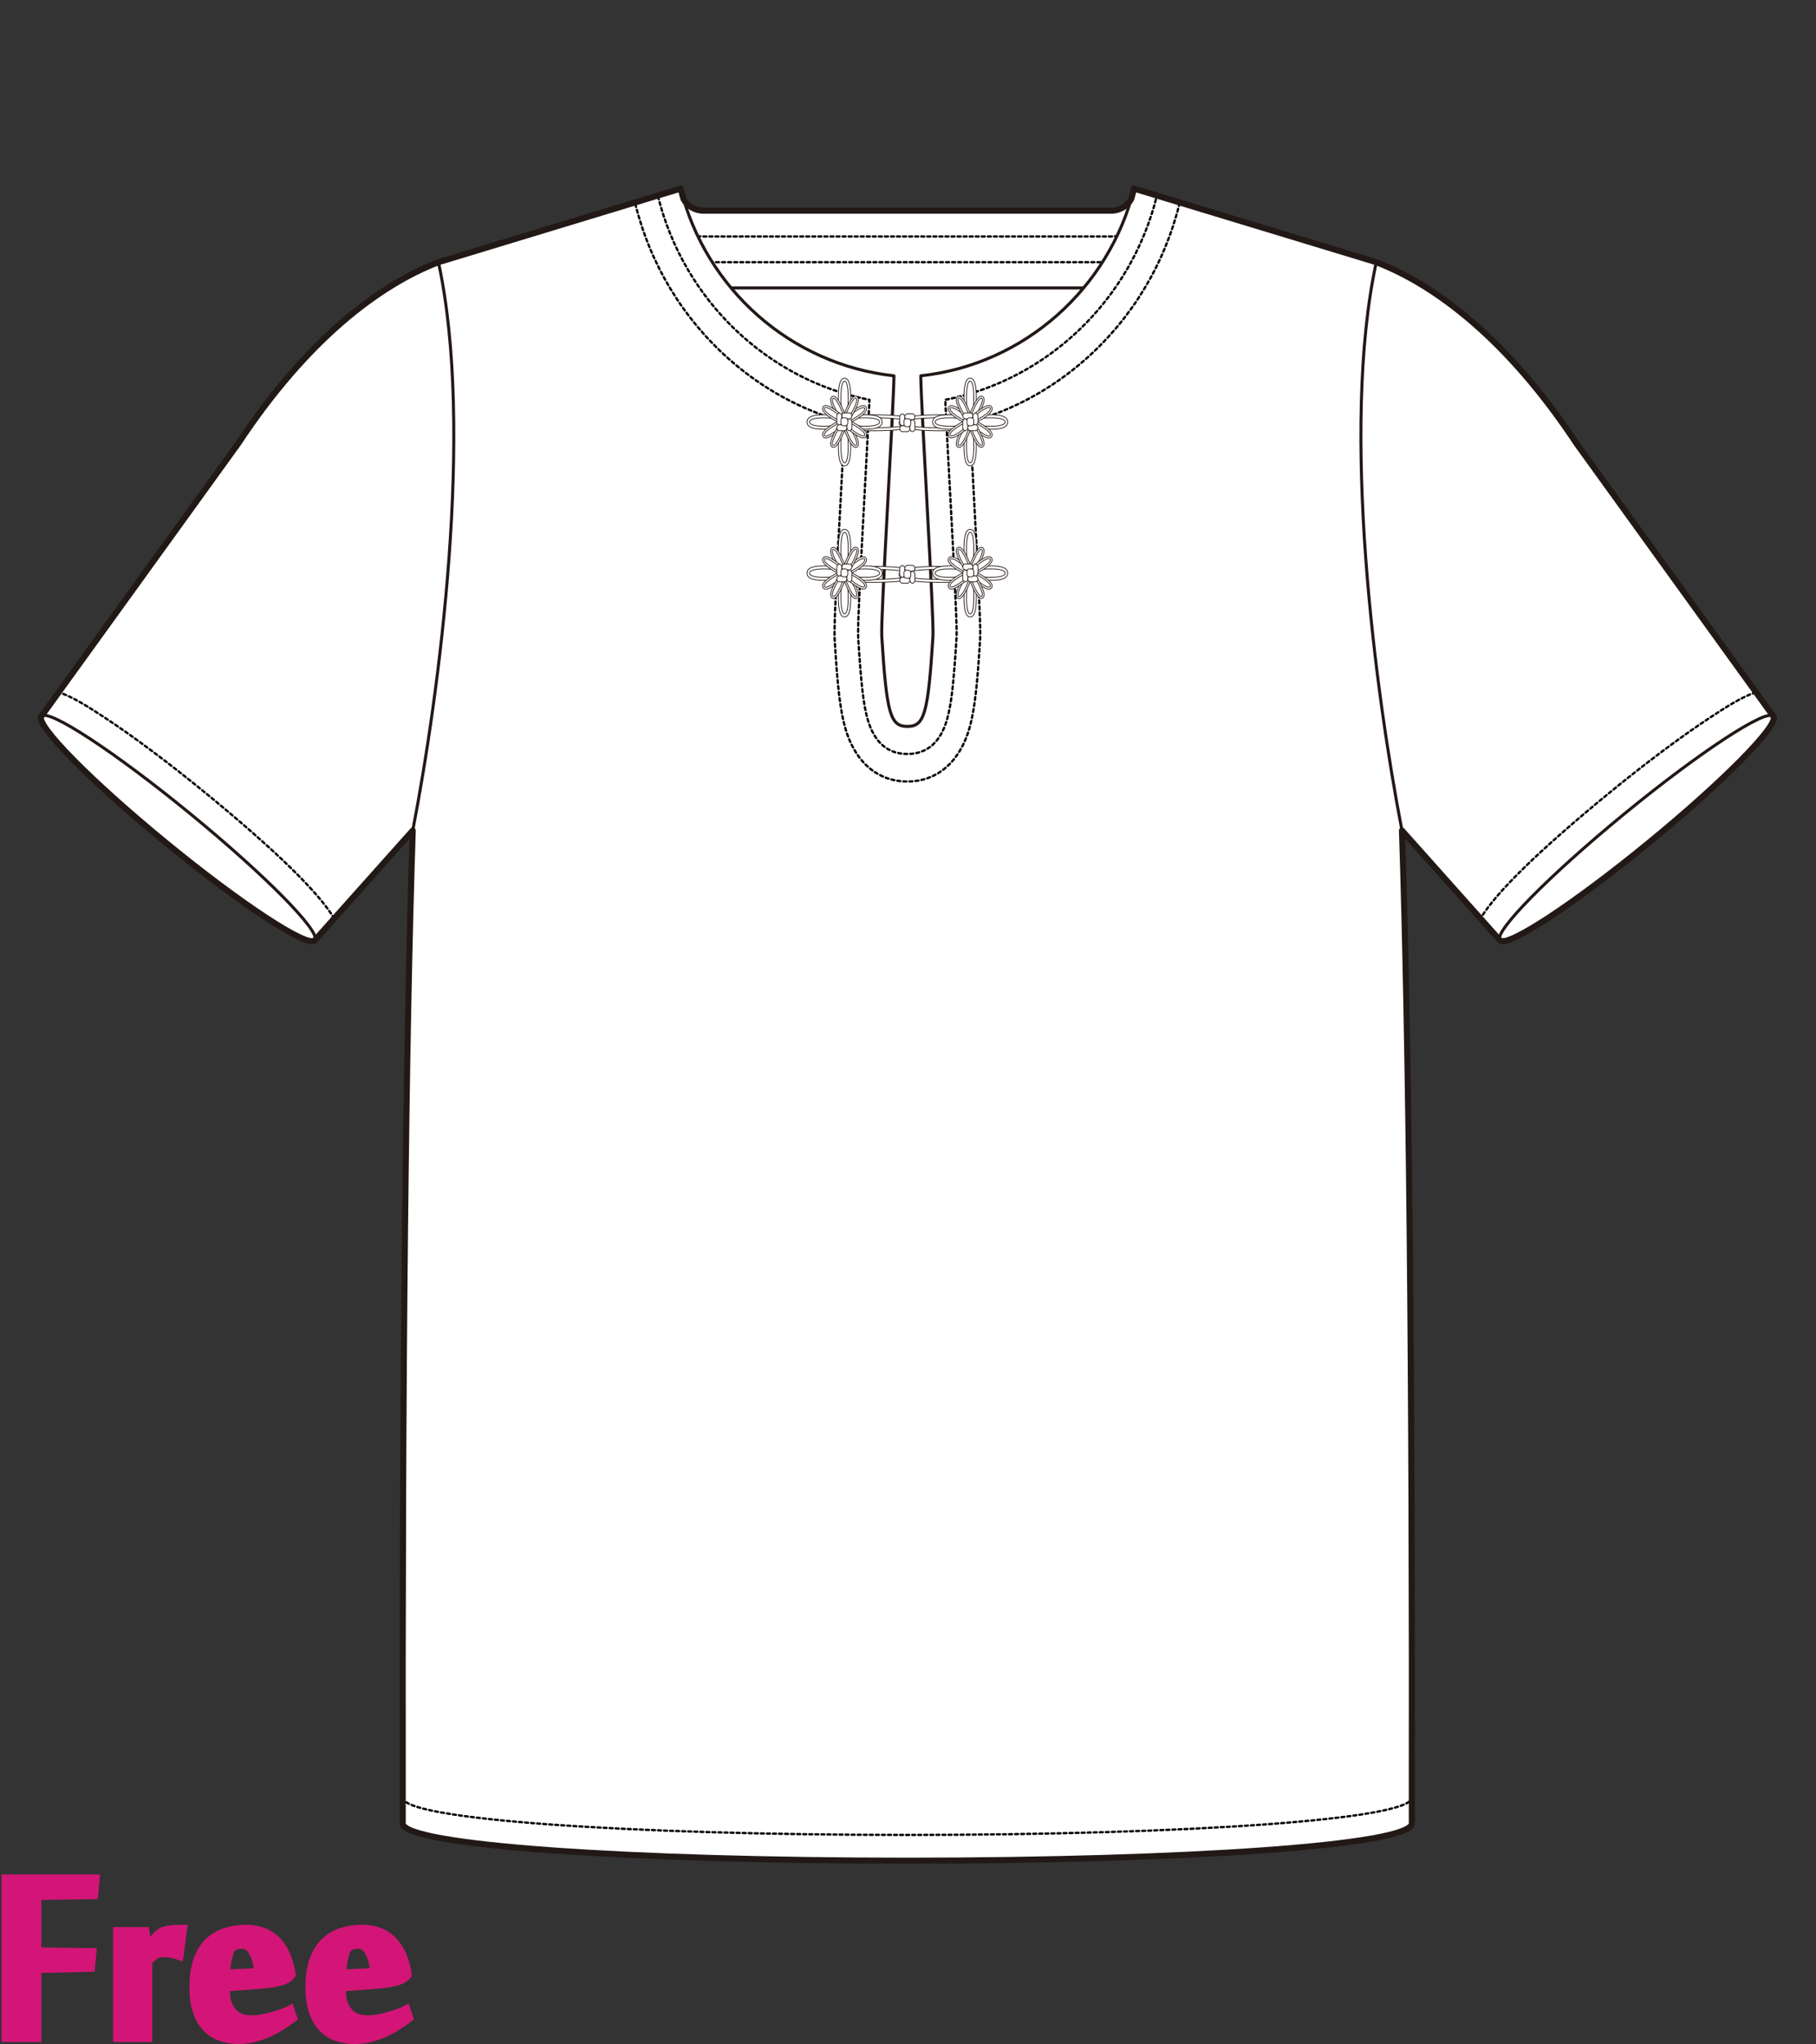 <?xml version="1.0" encoding="utf-8"?>
<!-- Generator: Adobe Illustrator 12.0.0, SVG Export Plug-In . SVG Version: 6.00 Build 51448)  -->
<!DOCTYPE svg PUBLIC "-//W3C//DTD SVG 1.1//EN" "http://www.w3.org/Graphics/SVG/1.1/DTD/svg11.dtd">
<svg  version="1.1" id="レイヤー_1" xmlns="http://www.w3.org/2000/svg" xmlns:xlink="http://www.w3.org/1999/xlink" width="600" height="675.129"
	 viewBox="0 0 600 675.129" overflow="visible" enable-background="new 0 0 600 675.129" xml:space="preserve">
<rect x="0" y="0" width="600" height="675.129" fill="#333333" stroke="none"/>
<rect fill="none" width="600" height="675"/>
<g>
	<path fill="#FFFFFF" stroke="#221815" stroke-linecap="round" stroke-linejoin="round" d="M463.205,274.316l32.363,36.245
		l90.321-73.982l-65.08-90.173c-22.558-34.129-46.39-52.231-66.091-59.804l-19.43,4.668l10.637,145.959L463.205,274.316z"/>
	<path fill="none" stroke="#000000" stroke-width="0.75" stroke-linecap="round" stroke-linejoin="round" stroke-dasharray="1" d="
		M580.057,228.672c-4.788,1.615-9.983,5.014-14.854,8.204c-9.521,6.232-21.536,15.209-33.827,25.276
		c-22.894,18.754-37.039,32.569-42.226,41.222"/>
	<path fill="#FFFFFF" stroke="#221815" stroke-linecap="round" stroke-linejoin="round" d="M536.767,268.733
		c-24.939,20.429-43.386,39.157-41.194,41.829c2.184,2.671,24.176-11.725,49.12-32.156c24.94-20.429,43.389-39.157,41.197-41.826
		C583.701,233.908,561.71,248.303,536.767,268.733z"/>
	<path fill="#FFFFFF" stroke="#221815" stroke-linecap="round" stroke-linejoin="round" d="M374.687,62.297L374.687,62.297
		c0,4.029-3.376,7.294-7.546,7.294H232.43c-4.163,0-7.541-3.265-7.541-7.294l-33.172,10.075l52.711,106.094v112.001l123.975,1.294
		l-6.473-129.803l46.324-89.466L374.687,62.297z"/>
	<path fill="none" stroke="#221815" stroke-linecap="round" stroke-linejoin="round" d="M212.76,88.659
		c5.502,4.051,12.309,6.454,19.67,6.454h134.71c7.137,0,13.945-2.239,19.595-6.376"/>
	<path fill="none" stroke="#000000" stroke-width="0.75" stroke-linecap="round" stroke-linejoin="round" stroke-dasharray="1" d="
		M228.585,86.309c1.263,0.197,2.547,0.297,3.845,0.297h134.71c1.612,0,3.204-0.155,4.754-0.453"/>
	<path fill="none" stroke="#000000" stroke-width="0.75" stroke-linecap="round" stroke-linejoin="round" stroke-dasharray="1" d="
		M223.009,75.082c2.647,1.896,5.905,3.017,9.421,3.017h134.71c4.234,0,8.229-1.608,11.252-4.526"/>
	<path fill="#FFFFFF" stroke="#221815" stroke-linecap="round" stroke-linejoin="round" d="M136.373,274.316l-32.364,36.245
		l-90.322-73.982l65.083-90.173c22.558-34.129,46.388-52.231,66.09-59.804l19.43,4.668L153.65,237.229L136.373,274.316z"/>
	<path fill="#FFFFFF" stroke="#221815" stroke-linecap="round" stroke-linejoin="round" d="M466.463,602.246
		c0.209-151.863-1.04-260.695-3.258-327.93c-8.73-45.196-20.408-132.731-8.486-187.714l-80.032-24.305
		c-8.202,32.941-36.208,58.103-70.464,61.83c0,8.758,4.405,79.911,4.025,86.004c-1.609,25.807-2.848,29.795-8.458,29.795
		c-5.608,0-6.848-3.988-8.461-29.795c-0.382-6.093,4.025-77.246,4.025-86.004c-34.259-3.727-62.259-28.889-70.465-61.83
		l-80.03,24.305c11.921,54.983,0.244,142.519-8.486,187.714c-2.22,67.235-3.517,176.067-3.307,327.93
		c0,7.24,74.635,12.328,166.698,12.328S466.463,609.486,466.463,602.246z"/>
	<path fill="none" stroke="#000000" stroke-width="0.75" stroke-linecap="round" stroke-linejoin="round" stroke-dasharray="1" d="
		M133.066,593.738c0,7.24,74.635,12.328,166.698,12.328s166.699-5.088,166.699-12.328"/>
	<path fill="none" stroke="#000000" stroke-width="0.75" stroke-linecap="round" stroke-linejoin="round" stroke-dasharray="1" d="
		M217.401,64.836c8.563,34.385,36.147,60.589,69.87,67.222c-0.345,7.409-0.946,18.581-1.532,29.529
		c-1.465,27.222-2.227,42.003-2.227,47.52c0,0.714,0.015,1.272,0.041,1.683c0.949,15.247,1.736,22.011,3.114,26.808
		c2.177,7.583,6.589,11.43,13.123,11.43c6.53,0,10.942-3.847,13.12-11.43c1.377-4.796,2.162-11.561,3.115-26.808
		c0.024-0.411,0.039-0.969,0.039-1.683c0-5.517-0.76-20.298-2.224-47.52c-0.591-10.949-1.189-22.12-1.533-29.529
		c33.718-6.633,61.306-32.837,69.868-67.222"/>
	<path fill="none" stroke="#000000" stroke-width="0.75" stroke-linecap="round" stroke-linejoin="round" stroke-dasharray="1" d="
		M209.913,67.377c4.99,20.041,15.722,37.783,31.027,51.305c11.181,9.875,24.171,16.908,38.154,20.747
		c-0.338,6.69-0.761,14.545-1.14,21.591c-1.604,29.783-2.232,42.553-2.232,48.126c0,0.969,0.016,1.721,0.056,2.306
		c0.892,14.284,1.671,22.696,3.496,29.037c3.217,11.21,10.692,17.64,20.517,17.64c9.821,0,17.296-6.43,20.516-17.64
		c1.82-6.34,2.605-14.753,3.496-29.037c0.035-0.585,0.055-1.337,0.055-2.306c0-5.574-0.634-18.343-2.236-48.126
		c-0.377-7.046-0.797-14.901-1.141-21.591c13.982-3.839,26.979-10.871,38.158-20.747c15.307-13.522,26.033-31.265,31.025-51.305"/>
	<path fill="#FFFFFF" stroke="#221815" stroke-width="0.25" stroke-linecap="round" stroke-linejoin="round" d="M288.148,137.007
		c-13.998,0-13.998,1.849-13.998,2.638c0,0.788,0,2.636,13.998,2.636c13.999,0,13.999-1.848,13.999-2.636
		C302.146,138.856,302.146,137.007,288.148,137.007z M288.148,141.327c-7.406,0-13.41-0.753-13.41-1.682
		c0-0.929,6.004-1.685,13.41-1.685c7.403,0,13.409,0.756,13.409,1.685C301.557,140.574,295.551,141.327,288.148,141.327z"/>
	<path fill="#FFFFFF" stroke="#221815" stroke-width="0.25" stroke-linecap="round" stroke-linejoin="round" d="M311.087,137.007
		c-14,0-14,1.849-14,2.638c0,0.788,0,2.636,14,2.636c13.997,0,13.997-1.848,13.997-2.636
		C325.084,138.856,325.084,137.007,311.087,137.007z M311.087,141.327c-7.409,0-13.412-0.753-13.412-1.682
		c0-0.929,6.003-1.685,13.412-1.685c7.403,0,13.409,0.756,13.409,1.685C324.496,140.574,318.49,141.327,311.087,141.327z"/>
	<g>
		<path fill="#FFFFFF" stroke="#221815" stroke-width="0.25" stroke-linecap="round" stroke-linejoin="round" d="M298.956,139.649
			c0,0.539-0.373,0.975-0.834,0.975l0,0c-0.461,0-0.834-0.436-0.834-0.975v-1.952c0-0.539,0.373-0.974,0.834-0.974l0,0
			c0.461,0,0.834,0.436,0.834,0.974V139.649z"/>
		<path fill="#FFFFFF" stroke="#221815" stroke-width="0.25" stroke-linecap="round" stroke-linejoin="round" d="M299.792,140.608
			c0.462,0,0.837,0.436,0.837,0.975l0,0c0,0.54-0.375,0.976-0.837,0.976h-1.67c-0.461,0-0.834-0.436-0.834-0.976l0,0
			c0-0.539,0.373-0.975,0.834-0.975H299.792z"/>
		<path fill="#FFFFFF" stroke="#221815" stroke-width="0.25" stroke-linecap="round" stroke-linejoin="round" d="M301.462,136.673
			c0.461,0,0.835,0.437,0.835,0.974l0,0c0,0.541-0.374,0.977-0.835,0.977h-1.67c-0.46,0-0.836-0.436-0.836-0.977l0,0
			c0-0.537,0.376-0.974,0.836-0.974H301.462z"/>
		<path fill="#FFFFFF" stroke="#221815" stroke-width="0.25" stroke-linecap="round" stroke-linejoin="round" d="M300.629,139.633
			c0-0.539,0.371-0.975,0.833-0.975l0,0c0.461,0,0.835,0.436,0.835,0.975v1.95c0,0.539-0.374,0.976-0.835,0.976l0,0
			c-0.462,0-0.833-0.437-0.833-0.976V139.633z"/>
		<path fill="#FFFFFF" stroke="#221815" stroke-width="0.25" stroke-linecap="round" stroke-linejoin="round" d="M300.915,140.044
			c0,0.483-0.337,0.877-0.751,0.877h-0.749c-0.413,0-0.752-0.394-0.752-0.877v-0.876c0-0.486,0.339-0.879,0.752-0.879h0.749
			c0.415,0,0.751,0.393,0.751,0.879V140.044z"/>
	</g>
	<path fill="#FFFFFF" stroke="#221815" stroke-width="0.25" stroke-linecap="round" stroke-linejoin="round" d="M288.148,187.072
		c-13.998,0-13.998,1.848-13.998,2.638c0,0.788,0,2.637,13.998,2.637c13.999,0,13.999-1.849,13.999-2.637
		C302.146,188.92,302.146,187.072,288.148,187.072z M288.148,191.392c-7.406,0-13.41-0.754-13.41-1.683
		c0-0.93,6.004-1.684,13.41-1.684c7.403,0,13.409,0.754,13.409,1.684C301.557,190.638,295.551,191.392,288.148,191.392z"/>
	<path fill="#FFFFFF" stroke="#221815" stroke-width="0.25" stroke-linecap="round" stroke-linejoin="round" d="M311.087,187.072
		c-14,0-14,1.848-14,2.638c0,0.788,0,2.637,14,2.637c13.997,0,13.997-1.849,13.997-2.637
		C325.084,188.92,325.084,187.072,311.087,187.072z M311.087,191.392c-7.409,0-13.412-0.754-13.412-1.683
		c0-0.93,6.003-1.684,13.412-1.684c7.403,0,13.409,0.754,13.409,1.684C324.496,190.638,318.49,191.392,311.087,191.392z"/>
	<g>
		<path fill="#FFFFFF" stroke="#221815" stroke-width="0.25" stroke-linecap="round" stroke-linejoin="round" d="M298.956,189.712
			c0,0.54-0.373,0.976-0.834,0.976l0,0c-0.461,0-0.834-0.436-0.834-0.976v-1.95c0-0.539,0.373-0.975,0.834-0.975l0,0
			c0.461,0,0.834,0.437,0.834,0.975V189.712z"/>
		<path fill="#FFFFFF" stroke="#221815" stroke-width="0.25" stroke-linecap="round" stroke-linejoin="round" d="M299.792,190.673
			c0.462,0,0.837,0.436,0.837,0.975l0,0c0,0.54-0.375,0.976-0.837,0.976h-1.67c-0.461,0-0.834-0.436-0.834-0.976l0,0
			c0-0.539,0.373-0.975,0.834-0.975H299.792z"/>
		<path fill="#FFFFFF" stroke="#221815" stroke-width="0.25" stroke-linecap="round" stroke-linejoin="round" d="M301.462,186.738
			c0.461,0,0.835,0.437,0.835,0.974l0,0c0,0.54-0.374,0.977-0.835,0.977h-1.67c-0.46,0-0.836-0.438-0.836-0.977l0,0
			c0-0.537,0.376-0.974,0.836-0.974H301.462z"/>
		<path fill="#FFFFFF" stroke="#221815" stroke-width="0.25" stroke-linecap="round" stroke-linejoin="round" d="M300.629,189.697
			c0-0.539,0.371-0.976,0.833-0.976l0,0c0.461,0,0.835,0.437,0.835,0.976v1.951c0,0.54-0.374,0.976-0.835,0.976l0,0
			c-0.462,0-0.833-0.436-0.833-0.976V189.697z"/>
		<path fill="#FFFFFF" stroke="#221815" stroke-width="0.25" stroke-linecap="round" stroke-linejoin="round" d="M300.915,190.108
			c0,0.484-0.337,0.879-0.751,0.879h-0.749c-0.413,0-0.752-0.395-0.752-0.879v-0.876c0-0.485,0.339-0.879,0.752-0.879h0.749
			c0.415,0,0.751,0.394,0.751,0.879V190.108z"/>
	</g>
	<g>
		<path fill="#FFFFFF" stroke="#221815" stroke-width="0.25" stroke-linecap="round" stroke-linejoin="round" d="M285.892,137.005
			c-1.66,0-3.226,0.151-4.412,0.428c-0.342,0.079-0.697,0.177-1.026,0.306c0.11-0.386,0.198-0.801,0.26-1.197
			c0.238-1.385,0.367-3.215,0.367-5.15c0-2.785-0.211-6.488-2.041-6.488c-1.826,0-2.037,3.703-2.037,6.488
			c0,1.935,0.131,3.765,0.366,5.15c0.066,0.396,0.151,0.812,0.263,1.197c-0.332-0.129-0.684-0.227-1.028-0.306
			c-1.187-0.277-2.754-0.428-4.411-0.428c-2.387,0-5.56,0.248-5.56,2.381c0,2.135,3.173,2.382,5.56,2.382
			c1.656,0,3.224-0.153,4.411-0.428c0.344-0.079,0.696-0.177,1.028-0.307c-0.111,0.387-0.197,0.801-0.263,1.199
			c-0.235,1.385-0.366,3.213-0.366,5.148c0,2.786,0.211,6.488,2.037,6.488c1.829,0,2.041-3.702,2.041-6.488
			c0-1.936-0.129-3.764-0.367-5.148c-0.062-0.398-0.15-0.813-0.26-1.199c0.33,0.129,0.684,0.228,1.026,0.306
			c1.187,0.276,2.752,0.429,4.412,0.429c2.384,0,5.557-0.247,5.557-2.382C291.449,137.252,288.276,137.005,285.892,137.005z"/>
		<path fill="#FFFFFF" stroke="#221815" stroke-width="0.25" stroke-linecap="round" stroke-linejoin="round" d="M277.847,131.391
			c0,1.874,0.124,3.632,0.352,4.957c0.073,0.432,0.144,0.784,0.232,1.077l0.543,1.882l-1.608-0.633
			c-0.257-0.099-0.557-0.189-0.925-0.275c-1.135-0.263-2.646-0.409-4.248-0.409c-4.255,0-4.714,0.979-4.714,1.397
			c0,0.42,0.458,1.395,4.714,1.395c1.602,0,3.112-0.144,4.248-0.408c0.369-0.086,0.671-0.175,0.925-0.274l1.608-0.633l-0.543,1.882
			c-0.088,0.292-0.159,0.644-0.232,1.077c-0.228,1.323-0.352,3.084-0.352,4.956c0,4.966,0.836,5.502,1.193,5.502
			c0.36,0,1.197-0.536,1.197-5.502c0-1.872-0.121-3.632-0.347-4.956c-0.077-0.433-0.154-0.786-0.238-1.077l-0.541-1.884l1.613,0.635
			c0.247,0.098,0.552,0.188,0.919,0.274c1.132,0.264,2.641,0.408,4.248,0.408c4.251,0,4.712-0.975,4.712-1.395
			c0-0.419-0.461-1.397-4.712-1.397c-1.607,0-3.115,0.146-4.248,0.409c-0.367,0.086-0.673,0.176-0.922,0.275l-1.61,0.633
			l0.541-1.882c0.083-0.292,0.161-0.644,0.235-1.078c0.229-1.322,0.35-3.082,0.35-4.956c0-4.966-0.837-5.503-1.197-5.503
			C278.684,125.888,277.847,126.425,277.847,131.391z"/>
		<path fill="#FFFFFF" stroke="#221815" stroke-width="0.25" stroke-linecap="round" stroke-linejoin="round" d="M282.295,135.303
			c-0.953,0.643-1.808,1.336-2.413,1.955c-0.175,0.178-0.35,0.371-0.502,0.574c-0.047-0.265-0.117-0.537-0.191-0.79
			c-0.262-0.888-0.705-1.991-1.251-3.104c-0.793-1.602-1.965-3.649-3.021-2.94c-1.05,0.708-0.122,2.919,0.67,4.521
			c0.552,1.112,1.148,2.114,1.674,2.818c0.156,0.203,0.32,0.409,0.497,0.588c-0.232,0.054-0.461,0.136-0.679,0.223
			c-0.764,0.301-1.707,0.821-2.657,1.461c-1.374,0.926-3.126,2.296-2.522,3.523c0.608,1.228,2.5,0.142,3.877-0.784
			c0.952-0.642,1.807-1.336,2.409-1.956c0.176-0.177,0.353-0.371,0.505-0.574c0.044,0.266,0.119,0.537,0.188,0.792
			c0.262,0.888,0.707,1.99,1.254,3.103c0.793,1.602,1.968,3.649,3.019,2.94c1.056-0.708,0.122-2.92-0.671-4.522
			c-0.549-1.111-1.143-2.112-1.674-2.817c-0.153-0.202-0.317-0.409-0.493-0.587c0.229-0.054,0.461-0.136,0.678-0.222
			c0.763-0.3,1.707-0.82,2.659-1.462c1.371-0.926,3.127-2.297,2.518-3.524C285.56,133.29,283.668,134.378,282.295,135.303z"/>
		<path fill="#FFFFFF" stroke="#221815" stroke-width="0.25" stroke-linecap="round" stroke-linejoin="round" d="M276.075,135.194
			c0.532,1.076,1.103,2.039,1.607,2.713c0.17,0.22,0.314,0.392,0.444,0.528l0.849,0.872l-1.107,0.26
			c-0.17,0.042-0.37,0.108-0.608,0.202c-0.725,0.286-1.636,0.786-2.556,1.41c-2.45,1.647-2.432,2.387-2.317,2.628
			c0.12,0.241,0.664,0.626,3.112-1.024c0.919-0.621,1.746-1.288,2.322-1.879c0.188-0.193,0.334-0.362,0.453-0.516l0.746-0.988
			l0.225,1.291c0.032,0.202,0.089,0.434,0.172,0.71c0.247,0.851,0.672,1.909,1.204,2.987c1.416,2.855,2.047,2.84,2.256,2.7
			c0.202-0.139,0.531-0.772-0.879-3.627c-0.534-1.077-1.103-2.04-1.612-2.714c-0.163-0.22-0.31-0.392-0.439-0.529l-0.85-0.871
			l1.109-0.26c0.175-0.042,0.373-0.106,0.608-0.2c0.727-0.288,1.636-0.788,2.557-1.411c2.45-1.647,2.436-2.388,2.315-2.629
			c-0.12-0.24-0.662-0.625-3.106,1.024c-0.921,0.622-1.749,1.29-2.328,1.88c-0.184,0.193-0.335,0.361-0.446,0.516l-0.75,0.989
			l-0.222-1.293c-0.038-0.202-0.094-0.434-0.173-0.709c-0.244-0.849-0.672-1.91-1.208-2.988c-1.413-2.856-2.044-2.839-2.253-2.7
			C274.991,131.704,274.662,132.337,276.075,135.194z"/>
		<path fill="#FFFFFF" stroke="#221815" stroke-width="0.25" stroke-linecap="round" stroke-linejoin="round" d="M280.134,133.9
			c-0.548,1.112-0.993,2.214-1.254,3.102c-0.069,0.255-0.144,0.526-0.188,0.792c-0.152-0.203-0.329-0.397-0.505-0.574
			c-0.602-0.619-1.457-1.312-2.409-1.957c-1.378-0.924-3.27-2.011-3.877-0.784c-0.604,1.229,1.148,2.6,2.522,3.525
			c0.95,0.642,1.893,1.161,2.657,1.462c0.217,0.087,0.447,0.168,0.679,0.222c-0.176,0.178-0.34,0.385-0.497,0.587
			c-0.526,0.705-1.122,1.706-1.674,2.819c-0.792,1.601-1.72,3.812-0.67,4.521c1.055,0.708,2.227-1.339,3.021-2.939
			c0.546-1.113,0.989-2.215,1.251-3.104c0.075-0.253,0.144-0.525,0.191-0.792c0.152,0.205,0.327,0.398,0.502,0.575
			c0.605,0.618,1.46,1.315,2.413,1.956c1.374,0.925,3.265,2.01,3.874,0.783c0.609-1.227-1.147-2.598-2.518-3.522
			c-0.952-0.643-1.896-1.162-2.659-1.463c-0.217-0.086-0.449-0.169-0.678-0.222c0.176-0.178,0.34-0.384,0.493-0.587
			c0.532-0.704,1.125-1.707,1.674-2.818c0.793-1.604,1.725-3.813,0.671-4.522C282.103,130.25,280.927,132.299,280.134,133.9z"/>
		<path fill="#FFFFFF" stroke="#221815" stroke-width="0.25" stroke-linecap="round" stroke-linejoin="round" d="M274.703,137.438
			c0.919,0.619,1.831,1.122,2.556,1.41c0.238,0.092,0.438,0.158,0.608,0.199l1.107,0.26l-0.849,0.872
			c-0.13,0.136-0.274,0.31-0.444,0.53c-0.504,0.672-1.075,1.636-1.607,2.712c-1.413,2.855-1.084,3.488-0.878,3.628
			c0.208,0.14,0.84,0.154,2.253-2.699c0.535-1.078,0.963-2.138,1.208-2.987c0.079-0.277,0.135-0.509,0.173-0.71l0.222-1.293
			l0.75,0.988c0.111,0.156,0.263,0.324,0.446,0.516c0.579,0.591,1.407,1.259,2.328,1.882c2.444,1.648,2.986,1.265,3.106,1.024
			c0.121-0.243,0.135-0.983-2.315-2.63c-0.921-0.623-1.83-1.123-2.557-1.41c-0.235-0.095-0.433-0.161-0.608-0.201l-1.109-0.26
			l0.85-0.872c0.129-0.136,0.276-0.308,0.439-0.528c0.506-0.673,1.078-1.637,1.612-2.714c1.41-2.858,1.081-3.489,0.879-3.628
			c-0.209-0.139-0.84-0.154-2.256,2.701c-0.532,1.077-0.958,2.135-1.204,2.985c-0.083,0.277-0.14,0.509-0.172,0.711l-0.222,1.291
			l-0.749-0.988c-0.114-0.154-0.264-0.323-0.453-0.514c-0.576-0.593-1.402-1.262-2.322-1.883c-2.449-1.649-2.992-1.266-3.112-1.023
			C272.271,135.047,272.253,135.787,274.703,137.438z"/>
		<path fill="#FFFFFF" stroke="#221815" stroke-width="0.25" stroke-linecap="round" stroke-linejoin="round" d="M278.143,139.35
			c0,0.54-0.376,0.976-0.837,0.976l0,0c-0.464,0-0.836-0.436-0.836-0.976v-1.95c0-0.539,0.372-0.975,0.836-0.975l0,0
			c0.461,0,0.837,0.436,0.837,0.975V139.35z"/>
		<path fill="#FFFFFF" stroke="#221815" stroke-width="0.25" stroke-linecap="round" stroke-linejoin="round" d="M278.977,140.31
			c0.461,0,0.837,0.437,0.837,0.975l0,0c0,0.54-0.376,0.976-0.837,0.976h-1.671c-0.464,0-0.836-0.436-0.836-0.976l0,0
			c0-0.538,0.372-0.975,0.836-0.975H278.977z"/>
		<path fill="#FFFFFF" stroke="#221815" stroke-width="0.25" stroke-linecap="round" stroke-linejoin="round" d="M280.651,136.375
			c0.458,0,0.831,0.436,0.831,0.974l0,0c0,0.541-0.373,0.976-0.831,0.976h-1.674c-0.461,0-0.834-0.436-0.834-0.976l0,0
			c0-0.538,0.373-0.974,0.834-0.974H280.651z"/>
		<path fill="#FFFFFF" stroke="#221815" stroke-width="0.25" stroke-linecap="round" stroke-linejoin="round" d="M279.811,139.334
			c0-0.539,0.375-0.975,0.84-0.975l0,0c0.458,0,0.831,0.436,0.831,0.975v1.95c0,0.54-0.373,0.976-0.831,0.976l0,0
			c-0.466,0-0.84-0.436-0.84-0.976V139.334z"/>
		<path fill="#FFFFFF" stroke="#221815" stroke-width="0.25" stroke-linecap="round" stroke-linejoin="round" d="M280.099,139.744
			c0,0.485-0.335,0.88-0.752,0.88h-0.746c-0.417,0-0.754-0.395-0.754-0.88v-0.875c0-0.484,0.336-0.878,0.754-0.878h0.746
			c0.417,0,0.752,0.394,0.752,0.878V139.744z"/>
	</g>
	<g>
		<path fill="#FFFFFF" stroke="#221815" stroke-width="0.25" stroke-linecap="round" stroke-linejoin="round" d="M313.687,137.005
			c1.659,0,3.224,0.151,4.411,0.428c0.34,0.079,0.696,0.177,1.028,0.306c-0.108-0.386-0.195-0.801-0.265-1.197
			c-0.238-1.385-0.365-3.215-0.365-5.15c0-2.785,0.211-6.488,2.039-6.488c1.829,0,2.039,3.703,2.039,6.488
			c0,1.935-0.127,3.765-0.363,5.15c-0.07,0.396-0.153,0.812-0.268,1.197c0.338-0.129,0.687-0.227,1.033-0.306
			c1.188-0.277,2.752-0.428,4.406-0.428c2.387,0,5.559,0.248,5.559,2.381c0,2.135-3.172,2.382-5.559,2.382
			c-1.654,0-3.219-0.153-4.406-0.428c-0.347-0.079-0.695-0.177-1.033-0.307c0.114,0.387,0.197,0.801,0.268,1.199
			c0.236,1.385,0.363,3.213,0.363,5.148c0,2.786-0.21,6.488-2.039,6.488c-1.828,0-2.039-3.702-2.039-6.488
			c0-1.936,0.127-3.764,0.365-5.148c0.069-0.398,0.156-0.813,0.265-1.199c-0.332,0.129-0.688,0.228-1.028,0.306
			c-1.188,0.276-2.752,0.429-4.411,0.429c-2.385,0-5.561-0.247-5.561-2.382C308.126,137.252,311.302,137.005,313.687,137.005z"/>
		<path fill="#FFFFFF" stroke="#221815" stroke-width="0.25" stroke-linecap="round" stroke-linejoin="round" d="M321.731,131.391
			c0,1.874-0.124,3.632-0.35,4.957c-0.075,0.432-0.152,0.784-0.235,1.077l-0.545,1.882l1.613-0.633
			c0.25-0.099,0.553-0.189,0.921-0.275c1.137-0.263,2.646-0.409,4.247-0.409c4.256,0,4.719,0.979,4.719,1.397
			c0,0.42-0.463,1.395-4.719,1.395c-1.602,0-3.11-0.144-4.247-0.408c-0.368-0.086-0.671-0.175-0.921-0.274l-1.613-0.633l0.545,1.882
			c0.083,0.292,0.16,0.644,0.235,1.077c0.226,1.323,0.35,3.084,0.35,4.956c0,4.966-0.834,5.502-1.196,5.502
			c-0.357,0-1.195-0.536-1.195-5.502c0-1.872,0.123-3.632,0.35-4.956c0.074-0.433,0.15-0.786,0.235-1.077l0.54-1.884l-1.609,0.635
			c-0.25,0.098-0.556,0.188-0.926,0.274c-1.133,0.264-2.638,0.408-4.243,0.408c-4.255,0-4.713-0.975-4.713-1.395
			c0-0.419,0.458-1.397,4.713-1.397c1.605,0,3.11,0.146,4.243,0.409c0.37,0.086,0.676,0.176,0.926,0.275l1.609,0.633l-0.54-1.882
			c-0.085-0.292-0.161-0.644-0.235-1.078c-0.227-1.322-0.35-3.082-0.35-4.956c0-4.966,0.838-5.503,1.195-5.503
			C320.897,125.888,321.731,126.425,321.731,131.391z"/>
		<path fill="#FFFFFF" stroke="#221815" stroke-width="0.25" stroke-linecap="round" stroke-linejoin="round" d="M317.279,135.303
			c0.958,0.643,1.814,1.336,2.416,1.955c0.174,0.178,0.35,0.371,0.503,0.574c0.047-0.265,0.114-0.537,0.19-0.79
			c0.259-0.888,0.705-1.991,1.255-3.104c0.79-1.602,1.965-3.649,3.017-2.94c1.049,0.708,0.121,2.919-0.672,4.521
			c-0.545,1.112-1.146,2.114-1.676,2.818c-0.152,0.203-0.318,0.409-0.49,0.588c0.229,0.054,0.459,0.136,0.682,0.223
			c0.755,0.301,1.701,0.821,2.652,1.461c1.373,0.926,3.126,2.296,2.518,3.523c-0.607,1.228-2.502,0.142-3.871-0.784
			c-0.955-0.642-1.809-1.336-2.415-1.956c-0.173-0.177-0.348-0.371-0.503-0.574c-0.045,0.266-0.117,0.537-0.19,0.792
			c-0.256,0.888-0.702,1.99-1.251,3.103c-0.793,1.602-1.969,3.649-3.02,2.94c-1.053-0.708-0.118-2.92,0.67-4.522
			c0.551-1.111,1.146-2.112,1.676-2.817c0.153-0.202,0.318-0.409,0.494-0.587c-0.229-0.054-0.461-0.136-0.679-0.222
			c-0.761-0.3-1.704-0.82-2.659-1.462c-1.371-0.926-3.128-2.297-2.52-3.524C314.014,133.29,315.908,134.378,317.279,135.303z"/>
		<path fill="#FFFFFF" stroke="#221815" stroke-width="0.25" stroke-linecap="round" stroke-linejoin="round" d="M323.503,135.194
			c-0.528,1.076-1.104,2.039-1.61,2.713c-0.164,0.22-0.309,0.392-0.439,0.528l-0.852,0.872l1.109,0.26
			c0.17,0.042,0.37,0.108,0.611,0.202c0.725,0.286,1.633,0.786,2.555,1.41c2.445,1.647,2.434,2.387,2.312,2.628
			c-0.116,0.241-0.659,0.626-3.106-1.024c-0.92-0.621-1.748-1.288-2.326-1.879c-0.184-0.193-0.332-0.362-0.453-0.516l-0.743-0.988
			l-0.226,1.291c-0.033,0.202-0.089,0.434-0.172,0.71c-0.243,0.851-0.672,1.909-1.205,2.987c-1.414,2.855-2.047,2.84-2.255,2.7
			c-0.206-0.139-0.532-0.772,0.878-3.627c0.531-1.077,1.104-2.04,1.613-2.714c0.162-0.22,0.309-0.392,0.442-0.529l0.845-0.871
			l-1.108-0.26c-0.171-0.042-0.373-0.106-0.608-0.2c-0.725-0.288-1.635-0.788-2.559-1.411c-2.443-1.647-2.431-2.388-2.311-2.629
			c0.119-0.24,0.66-0.625,3.104,1.024c0.926,0.622,1.752,1.29,2.327,1.88c0.189,0.193,0.337,0.361,0.452,0.516l0.747,0.989
			l0.224-1.293c0.031-0.202,0.092-0.434,0.171-0.709c0.245-0.849,0.678-1.91,1.208-2.988c1.414-2.856,2.045-2.839,2.258-2.7
			C324.586,131.704,324.918,132.337,323.503,135.194z"/>
		<path fill="#FFFFFF" stroke="#221815" stroke-width="0.25" stroke-linecap="round" stroke-linejoin="round" d="M319.443,133.9
			c0.549,1.112,0.995,2.214,1.251,3.102c0.073,0.255,0.146,0.526,0.19,0.792c0.155-0.203,0.33-0.397,0.503-0.574
			c0.606-0.619,1.46-1.312,2.415-1.957c1.369-0.924,3.264-2.011,3.871-0.784c0.608,1.229-1.145,2.6-2.518,3.525
			c-0.951,0.642-1.897,1.161-2.652,1.462c-0.223,0.087-0.452,0.168-0.682,0.222c0.172,0.178,0.338,0.385,0.49,0.587
			c0.529,0.705,1.131,1.706,1.676,2.819c0.793,1.601,1.721,3.812,0.672,4.521c-1.052,0.708-2.227-1.339-3.017-2.939
			c-0.55-1.113-0.996-2.215-1.255-3.104c-0.076-0.253-0.144-0.525-0.19-0.792c-0.153,0.205-0.329,0.398-0.503,0.575
			c-0.602,0.618-1.458,1.315-2.416,1.956c-1.371,0.925-3.266,2.01-3.873,0.783c-0.608-1.227,1.148-2.598,2.52-3.522
			c0.955-0.643,1.898-1.162,2.659-1.463c0.218-0.086,0.45-0.169,0.679-0.222c-0.176-0.178-0.341-0.384-0.494-0.587
			c-0.529-0.704-1.125-1.707-1.676-2.818c-0.788-1.604-1.723-3.813-0.67-4.522C317.475,130.25,318.65,132.299,319.443,133.9z"/>
		<path fill="#FFFFFF" stroke="#221815" stroke-width="0.25" stroke-linecap="round" stroke-linejoin="round" d="M324.877,137.438
			c-0.922,0.619-1.83,1.122-2.555,1.41c-0.241,0.092-0.441,0.158-0.611,0.199l-1.109,0.26l0.852,0.872
			c0.131,0.136,0.275,0.31,0.439,0.53c0.506,0.672,1.082,1.636,1.61,2.712c1.415,2.855,1.083,3.488,0.882,3.628
			c-0.213,0.14-0.844,0.154-2.258-2.699c-0.53-1.078-0.963-2.138-1.208-2.987c-0.079-0.277-0.14-0.509-0.171-0.71l-0.224-1.293
			l-0.747,0.988c-0.115,0.156-0.263,0.324-0.452,0.516c-0.575,0.591-1.401,1.259-2.327,1.882c-2.443,1.648-2.984,1.265-3.104,1.024
			c-0.12-0.243-0.133-0.983,2.311-2.63c0.924-0.623,1.834-1.123,2.559-1.41c0.235-0.095,0.438-0.161,0.608-0.201l1.108-0.26
			l-0.845-0.872c-0.134-0.136-0.28-0.308-0.442-0.528c-0.51-0.673-1.082-1.637-1.613-2.714c-1.41-2.858-1.084-3.489-0.878-3.628
			c0.208-0.139,0.841-0.154,2.255,2.701c0.533,1.077,0.962,2.135,1.205,2.985c0.083,0.277,0.139,0.509,0.172,0.711l0.226,1.291
			l0.743-0.988c0.121-0.154,0.27-0.323,0.458-0.514c0.573-0.593,1.401-1.262,2.321-1.883c2.447-1.649,2.99-1.266,3.106-1.023
			C327.311,135.047,327.322,135.787,324.877,137.438z"/>
		<path fill="#FFFFFF" stroke="#221815" stroke-width="0.25" stroke-linecap="round" stroke-linejoin="round" d="M321.436,139.35
			c0,0.54,0.375,0.976,0.836,0.976l0,0c0.46,0,0.834-0.436,0.834-0.976v-1.95c0-0.539-0.374-0.975-0.834-0.975l0,0
			c-0.461,0-0.836,0.436-0.836,0.975V139.35z"/>
		<path fill="#FFFFFF" stroke="#221815" stroke-width="0.25" stroke-linecap="round" stroke-linejoin="round" d="M320.6,140.31
			c-0.465,0-0.836,0.437-0.836,0.975l0,0c0,0.54,0.371,0.976,0.836,0.976h1.672c0.46,0,0.834-0.436,0.834-0.976l0,0
			c0-0.538-0.374-0.975-0.834-0.975H320.6z"/>
		<path fill="#FFFFFF" stroke="#221815" stroke-width="0.25" stroke-linecap="round" stroke-linejoin="round" d="M318.931,136.375
			c-0.46,0-0.836,0.436-0.836,0.974l0,0c0,0.541,0.376,0.976,0.836,0.976h1.669c0.463,0,0.836-0.436,0.836-0.976l0,0
			c0-0.538-0.373-0.974-0.836-0.974H318.931z"/>
		<path fill="#FFFFFF" stroke="#221815" stroke-width="0.25" stroke-linecap="round" stroke-linejoin="round" d="M319.766,139.334
			c0-0.539-0.374-0.975-0.835-0.975l0,0c-0.463,0-0.836,0.436-0.836,0.975v1.95c0,0.54,0.373,0.976,0.836,0.976l0,0
			c0.461,0,0.835-0.436,0.835-0.976V139.334z"/>
		<path fill="#FFFFFF" stroke="#221815" stroke-width="0.25" stroke-linecap="round" stroke-linejoin="round" d="M319.479,139.744
			c0,0.485,0.334,0.88,0.752,0.88h0.749c0.414,0,0.752-0.395,0.752-0.88v-0.875c0-0.484-0.338-0.878-0.752-0.878h-0.749
			c-0.418,0-0.752,0.394-0.752,0.878V139.744z"/>
	</g>
	<g>
		<path fill="#FFFFFF" stroke="#221815" stroke-width="0.25" stroke-linecap="round" stroke-linejoin="round" d="M313.687,186.917
			c1.659,0,3.224,0.151,4.411,0.427c0.34,0.08,0.696,0.179,1.028,0.308c-0.108-0.386-0.195-0.801-0.265-1.198
			c-0.238-1.386-0.365-3.215-0.365-5.149c0-2.785,0.211-6.488,2.039-6.488c1.829,0,2.039,3.703,2.039,6.488
			c0,1.934-0.127,3.764-0.363,5.149c-0.07,0.397-0.153,0.813-0.268,1.198c0.338-0.128,0.687-0.228,1.033-0.308
			c1.188-0.275,2.752-0.427,4.406-0.427c2.387,0,5.559,0.247,5.559,2.381c0,2.135-3.172,2.381-5.559,2.381
			c-1.654,0-3.219-0.152-4.406-0.427c-0.347-0.08-0.695-0.177-1.033-0.307c0.114,0.387,0.197,0.801,0.268,1.198
			c0.236,1.385,0.363,3.214,0.363,5.148c0,2.787-0.21,6.489-2.039,6.489c-1.828,0-2.039-3.703-2.039-6.489
			c0-1.934,0.127-3.763,0.365-5.148c0.069-0.397,0.156-0.813,0.265-1.198c-0.332,0.13-0.688,0.227-1.028,0.307
			c-1.188,0.275-2.752,0.427-4.411,0.427c-2.385,0-5.561-0.246-5.561-2.381C308.126,187.164,311.302,186.917,313.687,186.917z"/>
		<path fill="#FFFFFF" stroke="#221815" stroke-width="0.25" stroke-linecap="round" stroke-linejoin="round" d="M321.731,181.303
			c0,1.871-0.124,3.633-0.35,4.957c-0.075,0.431-0.152,0.784-0.235,1.077l-0.545,1.882l1.613-0.635
			c0.25-0.098,0.553-0.188,0.921-0.274c1.137-0.264,2.646-0.409,4.247-0.409c4.256,0,4.719,0.976,4.719,1.396
			c0,0.42-0.463,1.396-4.719,1.396c-1.602,0-3.11-0.145-4.247-0.407c-0.368-0.088-0.671-0.177-0.921-0.277l-1.613-0.633l0.545,1.882
			c0.083,0.294,0.16,0.646,0.235,1.078c0.226,1.322,0.35,3.083,0.35,4.955c0,4.968-0.834,5.504-1.196,5.504
			c-0.357,0-1.195-0.537-1.195-5.504c0-1.871,0.123-3.631,0.35-4.956c0.074-0.431,0.15-0.783,0.235-1.077l0.54-1.881l-1.609,0.633
			c-0.25,0.1-0.556,0.189-0.926,0.275c-1.133,0.264-2.638,0.409-4.243,0.409c-4.255,0-4.713-0.977-4.713-1.396
			c0-0.42,0.458-1.396,4.713-1.396c1.605,0,3.11,0.146,4.243,0.409c0.37,0.086,0.676,0.176,0.926,0.274l1.609,0.635l-0.54-1.882
			c-0.085-0.293-0.161-0.646-0.235-1.078c-0.227-1.322-0.35-3.084-0.35-4.956c0-4.966,0.838-5.502,1.195-5.502
			C320.897,175.801,321.731,176.337,321.731,181.303z"/>
		<path fill="#FFFFFF" stroke="#221815" stroke-width="0.25" stroke-linecap="round" stroke-linejoin="round" d="M317.279,185.215
			c0.958,0.643,1.814,1.336,2.416,1.955c0.174,0.178,0.35,0.372,0.503,0.574c0.047-0.265,0.114-0.536,0.19-0.792
			c0.259-0.887,0.705-1.99,1.255-3.102c0.79-1.603,1.965-3.65,3.017-2.941c1.049,0.711,0.121,2.921-0.672,4.521
			c-0.545,1.113-1.146,2.115-1.676,2.819c-0.152,0.204-0.318,0.409-0.49,0.59c0.229,0.053,0.459,0.133,0.682,0.22
			c0.755,0.302,1.701,0.82,2.652,1.464c1.373,0.924,3.126,2.295,2.518,3.522c-0.607,1.228-2.502,0.141-3.871-0.784
			c-0.955-0.642-1.809-1.336-2.415-1.955c-0.173-0.177-0.348-0.372-0.503-0.574c-0.045,0.266-0.117,0.536-0.19,0.791
			c-0.256,0.888-0.702,1.99-1.251,3.103c-0.793,1.602-1.969,3.647-3.02,2.94c-1.053-0.709-0.118-2.922,0.67-4.522
			c0.551-1.112,1.146-2.113,1.676-2.819c0.153-0.202,0.318-0.409,0.494-0.588c-0.229-0.052-0.461-0.134-0.679-0.221
			c-0.761-0.302-1.704-0.822-2.659-1.463c-1.371-0.924-3.128-2.296-2.52-3.523C314.014,183.202,315.908,184.29,317.279,185.215z"/>
		<path fill="#FFFFFF" stroke="#221815" stroke-width="0.25" stroke-linecap="round" stroke-linejoin="round" d="M323.503,185.105
			c-0.528,1.076-1.104,2.041-1.61,2.713c-0.164,0.219-0.309,0.393-0.439,0.527l-0.852,0.873l1.109,0.259
			c0.17,0.041,0.37,0.106,0.611,0.2c0.725,0.289,1.633,0.79,2.555,1.411c2.445,1.649,2.434,2.389,2.312,2.63
			c-0.116,0.241-0.659,0.624-3.106-1.025c-0.92-0.621-1.748-1.289-2.326-1.88c-0.184-0.192-0.332-0.361-0.453-0.514l-0.743-0.989
			l-0.226,1.291c-0.033,0.202-0.089,0.435-0.172,0.712c-0.243,0.848-0.672,1.908-1.205,2.984c-1.414,2.858-2.047,2.842-2.255,2.702
			c-0.206-0.138-0.532-0.771,0.878-3.627c0.531-1.077,1.104-2.041,1.613-2.715c0.162-0.219,0.309-0.392,0.442-0.528l0.845-0.872
			l-1.108-0.26c-0.171-0.041-0.373-0.105-0.608-0.2c-0.725-0.287-1.635-0.789-2.559-1.41c-2.443-1.649-2.431-2.389-2.311-2.63
			c0.119-0.242,0.66-0.625,3.104,1.023c0.926,0.621,1.752,1.29,2.327,1.88c0.189,0.194,0.337,0.363,0.452,0.516l0.747,0.989
			l0.224-1.292c0.031-0.2,0.092-0.434,0.171-0.709c0.245-0.85,0.678-1.91,1.208-2.986c1.414-2.856,2.045-2.84,2.258-2.701
			C324.586,181.615,324.918,182.248,323.503,185.105z"/>
		<path fill="#FFFFFF" stroke="#221815" stroke-width="0.25" stroke-linecap="round" stroke-linejoin="round" d="M319.443,183.812
			c0.549,1.112,0.995,2.214,1.251,3.103c0.073,0.254,0.146,0.524,0.19,0.791c0.155-0.203,0.33-0.396,0.503-0.574
			c0.606-0.618,1.46-1.313,2.415-1.956c1.369-0.924,3.264-2.011,3.871-0.784c0.608,1.227-1.145,2.599-2.518,3.523
			c-0.951,0.642-1.897,1.163-2.652,1.462c-0.223,0.086-0.452,0.17-0.682,0.223c0.172,0.18,0.338,0.385,0.49,0.587
			c0.529,0.705,1.131,1.706,1.676,2.818c0.793,1.603,1.721,3.813,0.672,4.521c-1.052,0.71-2.227-1.337-3.017-2.939
			c-0.55-1.113-0.996-2.213-1.255-3.102c-0.076-0.256-0.144-0.526-0.19-0.791c-0.153,0.204-0.329,0.397-0.503,0.574
			c-0.602,0.618-1.458,1.312-2.416,1.954c-1.371,0.927-3.266,2.014-3.873,0.786c-0.608-1.227,1.148-2.599,2.52-3.524
			c0.955-0.642,1.898-1.161,2.659-1.462c0.218-0.087,0.45-0.168,0.679-0.222c-0.176-0.179-0.341-0.386-0.494-0.587
			c-0.529-0.705-1.125-1.706-1.676-2.819c-0.788-1.602-1.723-3.813-0.67-4.521C317.475,180.164,318.65,182.211,319.443,183.812z"/>
		<path fill="#FFFFFF" stroke="#221815" stroke-width="0.25" stroke-linecap="round" stroke-linejoin="round" d="M324.877,187.349
			c-0.922,0.621-1.83,1.122-2.555,1.41c-0.241,0.094-0.441,0.159-0.611,0.2l-1.109,0.26l0.852,0.872
			c0.131,0.136,0.275,0.308,0.439,0.528c0.506,0.672,1.082,1.637,1.61,2.713c1.415,2.856,1.083,3.489,0.882,3.629
			c-0.213,0.139-0.844,0.154-2.258-2.701c-0.53-1.077-0.963-2.138-1.208-2.986c-0.079-0.277-0.14-0.509-0.171-0.71l-0.224-1.292
			l-0.747,0.988c-0.115,0.153-0.263,0.322-0.452,0.515c-0.575,0.592-1.401,1.26-2.327,1.881c-2.443,1.65-2.984,1.266-3.104,1.024
			c-0.12-0.241-0.133-0.981,2.311-2.629c0.924-0.623,1.834-1.123,2.559-1.411c0.235-0.093,0.438-0.16,0.608-0.2l1.108-0.26
			l-0.845-0.872c-0.134-0.136-0.28-0.309-0.442-0.528c-0.51-0.673-1.082-1.635-1.613-2.714c-1.41-2.855-1.084-3.489-0.878-3.628
			c0.208-0.139,0.841-0.155,2.255,2.7c0.533,1.077,0.962,2.138,1.205,2.986c0.083,0.277,0.139,0.51,0.172,0.71l0.226,1.293
			l0.743-0.989c0.121-0.154,0.27-0.322,0.458-0.515c0.573-0.591,1.401-1.259,2.321-1.88c2.447-1.648,2.99-1.267,3.106-1.024
			C327.311,184.959,327.322,185.699,324.877,187.349z"/>
		<path fill="#FFFFFF" stroke="#221815" stroke-width="0.25" stroke-linecap="round" stroke-linejoin="round" d="M321.436,189.263
			c0,0.538,0.375,0.975,0.836,0.975l0,0c0.46,0,0.834-0.437,0.834-0.975v-1.952c0-0.537-0.374-0.974-0.834-0.974l0,0
			c-0.461,0-0.836,0.437-0.836,0.974V189.263z"/>
		<path fill="#FFFFFF" stroke="#221815" stroke-width="0.25" stroke-linecap="round" stroke-linejoin="round" d="M320.6,190.221
			c-0.465,0-0.836,0.436-0.836,0.976l0,0c0,0.539,0.371,0.975,0.836,0.975h1.672c0.46,0,0.834-0.436,0.834-0.975l0,0
			c0-0.54-0.374-0.976-0.834-0.976H320.6z"/>
		<path fill="#FFFFFF" stroke="#221815" stroke-width="0.25" stroke-linecap="round" stroke-linejoin="round" d="M318.931,186.287
			c-0.46,0-0.836,0.437-0.836,0.976l0,0c0,0.538,0.376,0.975,0.836,0.975h1.669c0.463,0,0.836-0.437,0.836-0.975l0,0
			c0-0.539-0.373-0.976-0.836-0.976H318.931z"/>
		<path fill="#FFFFFF" stroke="#221815" stroke-width="0.25" stroke-linecap="round" stroke-linejoin="round" d="M319.766,189.246
			c0-0.538-0.374-0.975-0.835-0.975l0,0c-0.463,0-0.836,0.437-0.836,0.975v1.951c0,0.539,0.373,0.975,0.836,0.975l0,0
			c0.461,0,0.835-0.436,0.835-0.975V189.246z"/>
		<path fill="#FFFFFF" stroke="#221815" stroke-width="0.25" stroke-linecap="round" stroke-linejoin="round" d="M319.479,189.656
			c0,0.487,0.334,0.879,0.752,0.879h0.749c0.414,0,0.752-0.392,0.752-0.879v-0.875c0-0.484-0.338-0.878-0.752-0.878h-0.749
			c-0.418,0-0.752,0.394-0.752,0.878V189.656z"/>
	</g>
	<g>
		<path fill="#FFFFFF" stroke="#221815" stroke-width="0.25" stroke-linecap="round" stroke-linejoin="round" d="M285.892,186.917
			c-1.66,0-3.226,0.151-4.412,0.427c-0.342,0.08-0.697,0.179-1.026,0.308c0.11-0.386,0.198-0.801,0.26-1.198
			c0.238-1.386,0.367-3.215,0.367-5.149c0-2.785-0.211-6.488-2.041-6.488c-1.826,0-2.037,3.703-2.037,6.488
			c0,1.934,0.131,3.764,0.366,5.149c0.066,0.397,0.151,0.813,0.263,1.198c-0.332-0.128-0.684-0.228-1.028-0.308
			c-1.187-0.275-2.754-0.427-4.411-0.427c-2.387,0-5.56,0.247-5.56,2.381c0,2.135,3.173,2.381,5.56,2.381
			c1.656,0,3.224-0.152,4.411-0.427c0.344-0.08,0.696-0.177,1.028-0.307c-0.111,0.387-0.197,0.801-0.263,1.198
			c-0.235,1.385-0.366,3.214-0.366,5.148c0,2.787,0.211,6.489,2.037,6.489c1.829,0,2.041-3.703,2.041-6.489
			c0-1.934-0.129-3.763-0.367-5.148c-0.062-0.397-0.15-0.813-0.26-1.198c0.33,0.13,0.684,0.227,1.026,0.307
			c1.187,0.275,2.752,0.427,4.412,0.427c2.384,0,5.557-0.246,5.557-2.381C291.449,187.164,288.276,186.917,285.892,186.917z"/>
		<path fill="#FFFFFF" stroke="#221815" stroke-width="0.25" stroke-linecap="round" stroke-linejoin="round" d="M277.847,181.303
			c0,1.871,0.124,3.633,0.352,4.957c0.073,0.431,0.144,0.784,0.232,1.077l0.543,1.882l-1.608-0.635
			c-0.257-0.098-0.557-0.188-0.925-0.274c-1.135-0.264-2.646-0.409-4.248-0.409c-4.255,0-4.714,0.976-4.714,1.396
			c0,0.42,0.458,1.396,4.714,1.396c1.602,0,3.112-0.145,4.248-0.407c0.369-0.088,0.671-0.177,0.925-0.277l1.608-0.633l-0.543,1.882
			c-0.088,0.294-0.159,0.646-0.232,1.078c-0.228,1.322-0.352,3.083-0.352,4.955c0,4.968,0.836,5.504,1.193,5.504
			c0.36,0,1.197-0.537,1.197-5.504c0-1.871-0.121-3.631-0.347-4.956c-0.077-0.431-0.154-0.783-0.238-1.077l-0.541-1.881l1.613,0.633
			c0.247,0.1,0.552,0.189,0.919,0.275c1.132,0.264,2.641,0.409,4.248,0.409c4.251,0,4.712-0.977,4.712-1.396
			c0-0.42-0.461-1.396-4.712-1.396c-1.607,0-3.115,0.146-4.248,0.409c-0.367,0.086-0.673,0.176-0.922,0.274l-1.61,0.635l0.541-1.882
			c0.083-0.293,0.161-0.646,0.235-1.078c0.229-1.322,0.35-3.084,0.35-4.956c0-4.966-0.837-5.502-1.197-5.502
			C278.684,175.801,277.847,176.337,277.847,181.303z"/>
		<path fill="#FFFFFF" stroke="#221815" stroke-width="0.25" stroke-linecap="round" stroke-linejoin="round" d="M282.295,185.215
			c-0.953,0.643-1.808,1.336-2.413,1.955c-0.175,0.178-0.35,0.372-0.502,0.574c-0.047-0.265-0.117-0.536-0.191-0.792
			c-0.262-0.887-0.705-1.99-1.251-3.102c-0.793-1.603-1.965-3.65-3.021-2.941c-1.05,0.711-0.122,2.921,0.67,4.521
			c0.552,1.113,1.148,2.115,1.674,2.819c0.156,0.204,0.32,0.409,0.497,0.59c-0.232,0.053-0.461,0.133-0.679,0.22
			c-0.764,0.302-1.707,0.82-2.657,1.464c-1.374,0.924-3.126,2.295-2.522,3.522c0.608,1.228,2.5,0.141,3.877-0.784
			c0.952-0.642,1.807-1.336,2.409-1.955c0.176-0.177,0.353-0.372,0.505-0.574c0.044,0.266,0.119,0.536,0.188,0.791
			c0.262,0.888,0.707,1.99,1.254,3.103c0.793,1.602,1.968,3.647,3.019,2.94c1.056-0.709,0.122-2.922-0.671-4.522
			c-0.549-1.112-1.143-2.113-1.674-2.819c-0.153-0.202-0.317-0.409-0.493-0.588c0.229-0.052,0.461-0.134,0.678-0.221
			c0.763-0.302,1.707-0.822,2.659-1.463c1.371-0.924,3.127-2.296,2.518-3.523C285.56,183.202,283.668,184.29,282.295,185.215z"/>
		<path fill="#FFFFFF" stroke="#221815" stroke-width="0.25" stroke-linecap="round" stroke-linejoin="round" d="M276.075,185.105
			c0.532,1.076,1.103,2.041,1.607,2.713c0.17,0.219,0.314,0.393,0.444,0.527l0.849,0.873l-1.107,0.259
			c-0.17,0.041-0.37,0.106-0.608,0.2c-0.725,0.289-1.636,0.79-2.556,1.411c-2.45,1.649-2.432,2.389-2.317,2.63
			c0.12,0.241,0.664,0.624,3.112-1.025c0.919-0.621,1.746-1.289,2.322-1.88c0.188-0.192,0.334-0.361,0.453-0.514l0.746-0.989
			l0.225,1.291c0.032,0.202,0.089,0.435,0.172,0.712c0.247,0.848,0.672,1.908,1.204,2.984c1.416,2.858,2.047,2.842,2.256,2.702
			c0.202-0.138,0.531-0.771-0.879-3.627c-0.534-1.077-1.103-2.041-1.612-2.715c-0.163-0.219-0.31-0.392-0.439-0.528l-0.85-0.872
			l1.109-0.26c0.175-0.041,0.373-0.105,0.608-0.2c0.727-0.287,1.636-0.789,2.557-1.41c2.45-1.649,2.436-2.389,2.315-2.63
			c-0.12-0.242-0.662-0.625-3.106,1.023c-0.921,0.621-1.749,1.29-2.328,1.88c-0.184,0.194-0.335,0.363-0.446,0.516l-0.75,0.989
			l-0.222-1.292c-0.038-0.2-0.094-0.434-0.173-0.709c-0.244-0.85-0.672-1.91-1.208-2.986c-1.413-2.856-2.044-2.84-2.253-2.701
			C274.991,181.615,274.662,182.248,276.075,185.105z"/>
		<path fill="#FFFFFF" stroke="#221815" stroke-width="0.25" stroke-linecap="round" stroke-linejoin="round" d="M280.134,183.812
			c-0.548,1.112-0.993,2.214-1.254,3.103c-0.069,0.254-0.144,0.524-0.188,0.791c-0.152-0.203-0.329-0.396-0.505-0.574
			c-0.602-0.618-1.457-1.313-2.409-1.956c-1.378-0.924-3.27-2.011-3.877-0.784c-0.604,1.227,1.148,2.599,2.522,3.523
			c0.95,0.642,1.893,1.163,2.657,1.462c0.217,0.086,0.447,0.17,0.679,0.223c-0.176,0.18-0.34,0.385-0.497,0.587
			c-0.526,0.705-1.122,1.706-1.674,2.818c-0.792,1.603-1.72,3.813-0.67,4.521c1.055,0.71,2.227-1.337,3.021-2.939
			c0.546-1.113,0.989-2.213,1.251-3.102c0.075-0.256,0.144-0.526,0.191-0.791c0.152,0.204,0.327,0.397,0.502,0.574
			c0.605,0.618,1.46,1.312,2.413,1.954c1.374,0.927,3.265,2.014,3.874,0.786c0.609-1.227-1.147-2.599-2.518-3.524
			c-0.952-0.642-1.896-1.161-2.659-1.462c-0.217-0.087-0.449-0.168-0.678-0.222c0.176-0.179,0.34-0.386,0.493-0.587
			c0.532-0.705,1.125-1.706,1.674-2.819c0.793-1.602,1.725-3.813,0.671-4.521C282.103,180.164,280.927,182.211,280.134,183.812z"/>
		<path fill="#FFFFFF" stroke="#221815" stroke-width="0.25" stroke-linecap="round" stroke-linejoin="round" d="M274.703,187.349
			c0.919,0.621,1.831,1.122,2.556,1.41c0.238,0.094,0.438,0.159,0.608,0.2l1.107,0.26l-0.849,0.872
			c-0.13,0.136-0.274,0.308-0.444,0.528c-0.504,0.672-1.075,1.637-1.607,2.713c-1.413,2.856-1.084,3.489-0.878,3.629
			c0.208,0.139,0.84,0.154,2.253-2.701c0.535-1.077,0.963-2.138,1.208-2.986c0.079-0.277,0.135-0.509,0.173-0.71l0.222-1.292
			l0.75,0.988c0.111,0.153,0.263,0.322,0.446,0.515c0.579,0.592,1.407,1.26,2.328,1.881c2.444,1.65,2.986,1.266,3.106,1.024
			c0.121-0.241,0.135-0.981-2.315-2.629c-0.921-0.623-1.83-1.123-2.557-1.411c-0.235-0.093-0.433-0.16-0.608-0.2l-1.109-0.26
			l0.85-0.872c0.129-0.136,0.276-0.309,0.439-0.528c0.506-0.673,1.078-1.635,1.612-2.714c1.41-2.855,1.081-3.489,0.879-3.628
			c-0.209-0.139-0.84-0.155-2.256,2.7c-0.532,1.077-0.958,2.138-1.204,2.986c-0.083,0.277-0.14,0.51-0.172,0.71l-0.222,1.293
			l-0.749-0.989c-0.114-0.154-0.264-0.322-0.453-0.515c-0.576-0.591-1.402-1.259-2.322-1.88c-2.449-1.648-2.992-1.267-3.112-1.024
			C272.271,184.959,272.253,185.699,274.703,187.349z"/>
		<path fill="#FFFFFF" stroke="#221815" stroke-width="0.25" stroke-linecap="round" stroke-linejoin="round" d="M278.143,189.263
			c0,0.538-0.376,0.975-0.837,0.975l0,0c-0.464,0-0.836-0.437-0.836-0.975v-1.952c0-0.537,0.372-0.974,0.836-0.974l0,0
			c0.461,0,0.837,0.437,0.837,0.974V189.263z"/>
		<path fill="#FFFFFF" stroke="#221815" stroke-width="0.25" stroke-linecap="round" stroke-linejoin="round" d="M278.977,190.221
			c0.461,0,0.837,0.436,0.837,0.976l0,0c0,0.539-0.376,0.975-0.837,0.975h-1.671c-0.464,0-0.836-0.436-0.836-0.975l0,0
			c0-0.54,0.372-0.976,0.836-0.976H278.977z"/>
		<path fill="#FFFFFF" stroke="#221815" stroke-width="0.25" stroke-linecap="round" stroke-linejoin="round" d="M280.651,186.287
			c0.458,0,0.831,0.437,0.831,0.976l0,0c0,0.538-0.373,0.975-0.831,0.975h-1.674c-0.461,0-0.834-0.437-0.834-0.975l0,0
			c0-0.539,0.373-0.976,0.834-0.976H280.651z"/>
		<path fill="#FFFFFF" stroke="#221815" stroke-width="0.25" stroke-linecap="round" stroke-linejoin="round" d="M279.811,189.246
			c0-0.538,0.375-0.975,0.84-0.975l0,0c0.458,0,0.831,0.437,0.831,0.975v1.951c0,0.539-0.373,0.975-0.831,0.975l0,0
			c-0.466,0-0.84-0.436-0.84-0.975V189.246z"/>
		<path fill="#FFFFFF" stroke="#221815" stroke-width="0.25" stroke-linecap="round" stroke-linejoin="round" d="M280.099,189.656
			c0,0.487-0.335,0.879-0.752,0.879h-0.746c-0.417,0-0.754-0.392-0.754-0.879v-0.875c0-0.484,0.336-0.878,0.754-0.878h0.746
			c0.417,0,0.752,0.394,0.752,0.878V189.656z"/>
	</g>
	<path fill="none" stroke="#000000" stroke-width="0.75" stroke-linecap="round" stroke-linejoin="round" stroke-dasharray="1" d="
		M110.425,303.375c-5.184-8.653-19.331-22.468-42.224-41.222c-12.294-10.067-24.306-19.044-33.828-25.276
		c-4.869-3.19-10.066-6.589-14.854-8.204"/>
	<path fill="#FFFFFF" stroke="#221815" stroke-linecap="round" stroke-linejoin="round" d="M62.811,268.733
		c24.94,20.429,43.384,39.157,41.194,41.829c-2.186,2.671-24.177-11.725-49.12-32.156c-24.941-20.429-43.389-39.157-41.199-41.826
		C15.876,233.908,37.867,248.303,62.811,268.733z"/>
	<path fill="none" stroke="#221815" stroke-width="2" stroke-linecap="round" stroke-linejoin="round" d="M585.89,236.58
		L585.89,236.58v-0.001l-65.08-90.173c-22.558-34.129-46.39-52.231-66.091-59.804l-80.032-24.305
		c-0.294,1.177-0.616,2.338-0.96,3.494c-1.284,2.255-3.734,3.8-6.586,3.8H232.43c-2.847,0-5.296-1.545-6.581-3.8
		c-0.342-1.155-0.668-2.317-0.96-3.494l-80.03,24.305c-19.703,7.573-43.532,25.675-66.09,59.804l-65.083,90.173v0.001l0,0
		c-2.19,2.669,16.258,21.397,41.199,41.826c24.943,20.431,46.935,34.827,49.12,32.156c0,0,0.001-0.002,0.001-0.003l0.001,0.001
		l32.364-36.245c-2.22,67.235-3.517,176.067-3.307,327.93c0,7.24,74.635,12.328,166.698,12.328s166.699-5.088,166.699-12.328
		c0.209-151.863-1.04-260.695-3.258-327.93l32.363,36.245l0.002-0.001c0,0.001,0,0.003,0,0.003
		c2.186,2.671,24.178-11.725,49.122-32.156C569.633,257.978,588.081,239.249,585.89,236.58z"/>
</g>
<g>
	<path fill="#D31577" stroke="#D31577" stroke-width="3" d="M12.159,672.959H2V620.6h29.416l-0.455,5.189l-18.802,0.281v18.643
		l18.177,0.23l-0.453,4.842l-17.724,0.398V672.959z"/>
	<path fill="#D31577" stroke="#D31577" stroke-width="3" d="M59.162,645.846c-0.764-0.266-1.584-0.48-2.46-0.652
		c-0.877-0.17-1.716-0.256-2.517-0.256c-0.572,0-1.089,0.049-1.546,0.145c-0.457,0.092-0.886,0.256-1.287,0.482
		c-0.402,0.227-0.801,0.529-1.202,0.906c-0.401,0.383-0.848,0.836-1.343,1.365v25.123H38.87v-34.943h9.017l0.862,5.568h0.058
		c0.263-0.418,0.584-0.9,0.963-1.449c0.377-0.549,0.783-1.098,1.217-1.648c0.435-0.547,0.888-1.049,1.359-1.504
		c0.471-0.453,0.954-0.775,1.446-0.967c0.867-0.32,1.849-0.531,2.945-0.631c1.096-0.1,2.285-0.15,3.569-0.15L59.162,645.846z"/>
	<path fill="#D31577" stroke="#D31577" stroke-width="3" d="M81.334,637.234c1.667,0,3.285,0.236,4.857,0.709
		c1.57,0.473,3.02,1.266,4.345,2.379c1.326,1.115,2.47,2.605,3.437,4.477c0.965,1.871,1.694,4.203,2.188,6.998v0.453
		c-0.303,0.416-0.712,0.795-1.223,1.135s-1.183,0.635-2.017,0.877c-0.834,0.248-1.856,0.475-3.067,0.682
		c-1.212,0.209-2.67,0.369-4.373,0.482l-11.02,0.85v1.475c0,2.719,0.719,4.965,2.158,6.742c1.439,1.773,3.597,2.662,6.475,2.662
		c1.174,0,2.406-0.121,3.693-0.367s2.508-0.539,3.663-0.881c1.155-0.34,2.213-0.691,3.18-1.051c0.966-0.359,1.695-0.672,2.188-0.938
		l0.853,2.557c-1.06,0.799-2.253,1.629-3.579,2.486c-1.326,0.859-2.746,1.633-4.26,2.32c-1.515,0.686-3.114,1.25-4.799,1.689
		c-1.685,0.439-3.419,0.658-5.198,0.658c-2.083,0-4.028-0.311-5.832-0.938c-1.803-0.623-3.363-1.615-4.675-2.98
		c-1.312-1.361-2.348-3.141-3.108-5.336c-0.76-2.193-1.141-4.863-1.141-8.006c0-3.521,0.436-6.5,1.312-8.941
		c0.874-2.443,2.091-4.41,3.651-5.906c1.56-1.494,3.391-2.582,5.499-3.266C76.645,637.576,78.91,637.234,81.334,637.234z
		 M76.617,643.168c-0.265,0.229-0.521,0.654-0.768,1.279c-0.246,0.625-0.464,1.363-0.652,2.215c-0.19,0.852-0.342,1.742-0.455,2.67
		c-0.114,0.928-0.17,1.826-0.17,2.697l10.964-0.514c-0.115-1.02-0.286-2.08-0.513-3.18c-0.227-1.098-0.558-2.1-0.994-3.01
		c-0.437-0.908-0.976-1.664-1.619-2.271c-0.644-0.605-1.42-0.908-2.327-0.908c-0.646,0-1.25,0.074-1.819,0.227
		C77.695,642.523,77.147,642.789,76.617,643.168z"/>
	<path fill="#D31577" stroke="#D31577" stroke-width="3" d="M119.678,637.234c1.666,0,3.285,0.236,4.857,0.709
		c1.57,0.473,3.019,1.266,4.345,2.379c1.326,1.115,2.47,2.605,3.437,4.477c0.964,1.871,1.694,4.203,2.187,6.998v0.453
		c-0.304,0.416-0.712,0.795-1.223,1.135c-0.511,0.34-1.183,0.635-2.017,0.877c-0.833,0.248-1.855,0.475-3.066,0.682
		c-1.212,0.209-2.671,0.369-4.374,0.482l-11.02,0.85v1.475c0,2.719,0.719,4.965,2.158,6.742c1.438,1.773,3.597,2.662,6.475,2.662
		c1.174,0,2.406-0.121,3.693-0.367c1.288-0.246,2.509-0.539,3.663-0.881c1.155-0.34,2.214-0.691,3.181-1.051
		c0.966-0.359,1.696-0.672,2.187-0.938l0.853,2.557c-1.061,0.799-2.254,1.629-3.579,2.486c-1.327,0.859-2.747,1.633-4.26,2.32
		c-1.515,0.686-3.114,1.25-4.799,1.689s-3.419,0.658-5.199,0.658c-2.083,0-4.027-0.311-5.832-0.938
		c-1.804-0.623-3.363-1.615-4.675-2.98c-1.312-1.361-2.348-3.141-3.109-5.336c-0.76-2.193-1.141-4.863-1.141-8.006
		c0-3.521,0.436-6.5,1.312-8.941c0.874-2.443,2.092-4.41,3.651-5.906c1.56-1.494,3.391-2.582,5.499-3.266
		C114.989,637.576,117.253,637.234,119.678,637.234z M114.961,643.168c-0.265,0.229-0.521,0.654-0.768,1.279
		s-0.464,1.363-0.652,2.215c-0.19,0.852-0.342,1.742-0.456,2.67c-0.113,0.928-0.169,1.826-0.169,2.697l10.964-0.514
		c-0.116-1.02-0.286-2.08-0.513-3.18c-0.227-1.098-0.558-2.1-0.994-3.01c-0.436-0.908-0.975-1.664-1.619-2.271
		c-0.644-0.605-1.42-0.908-2.327-0.908c-0.645,0-1.25,0.074-1.819,0.227C116.039,642.523,115.491,642.789,114.961,643.168z"/>
</g>
</svg>
